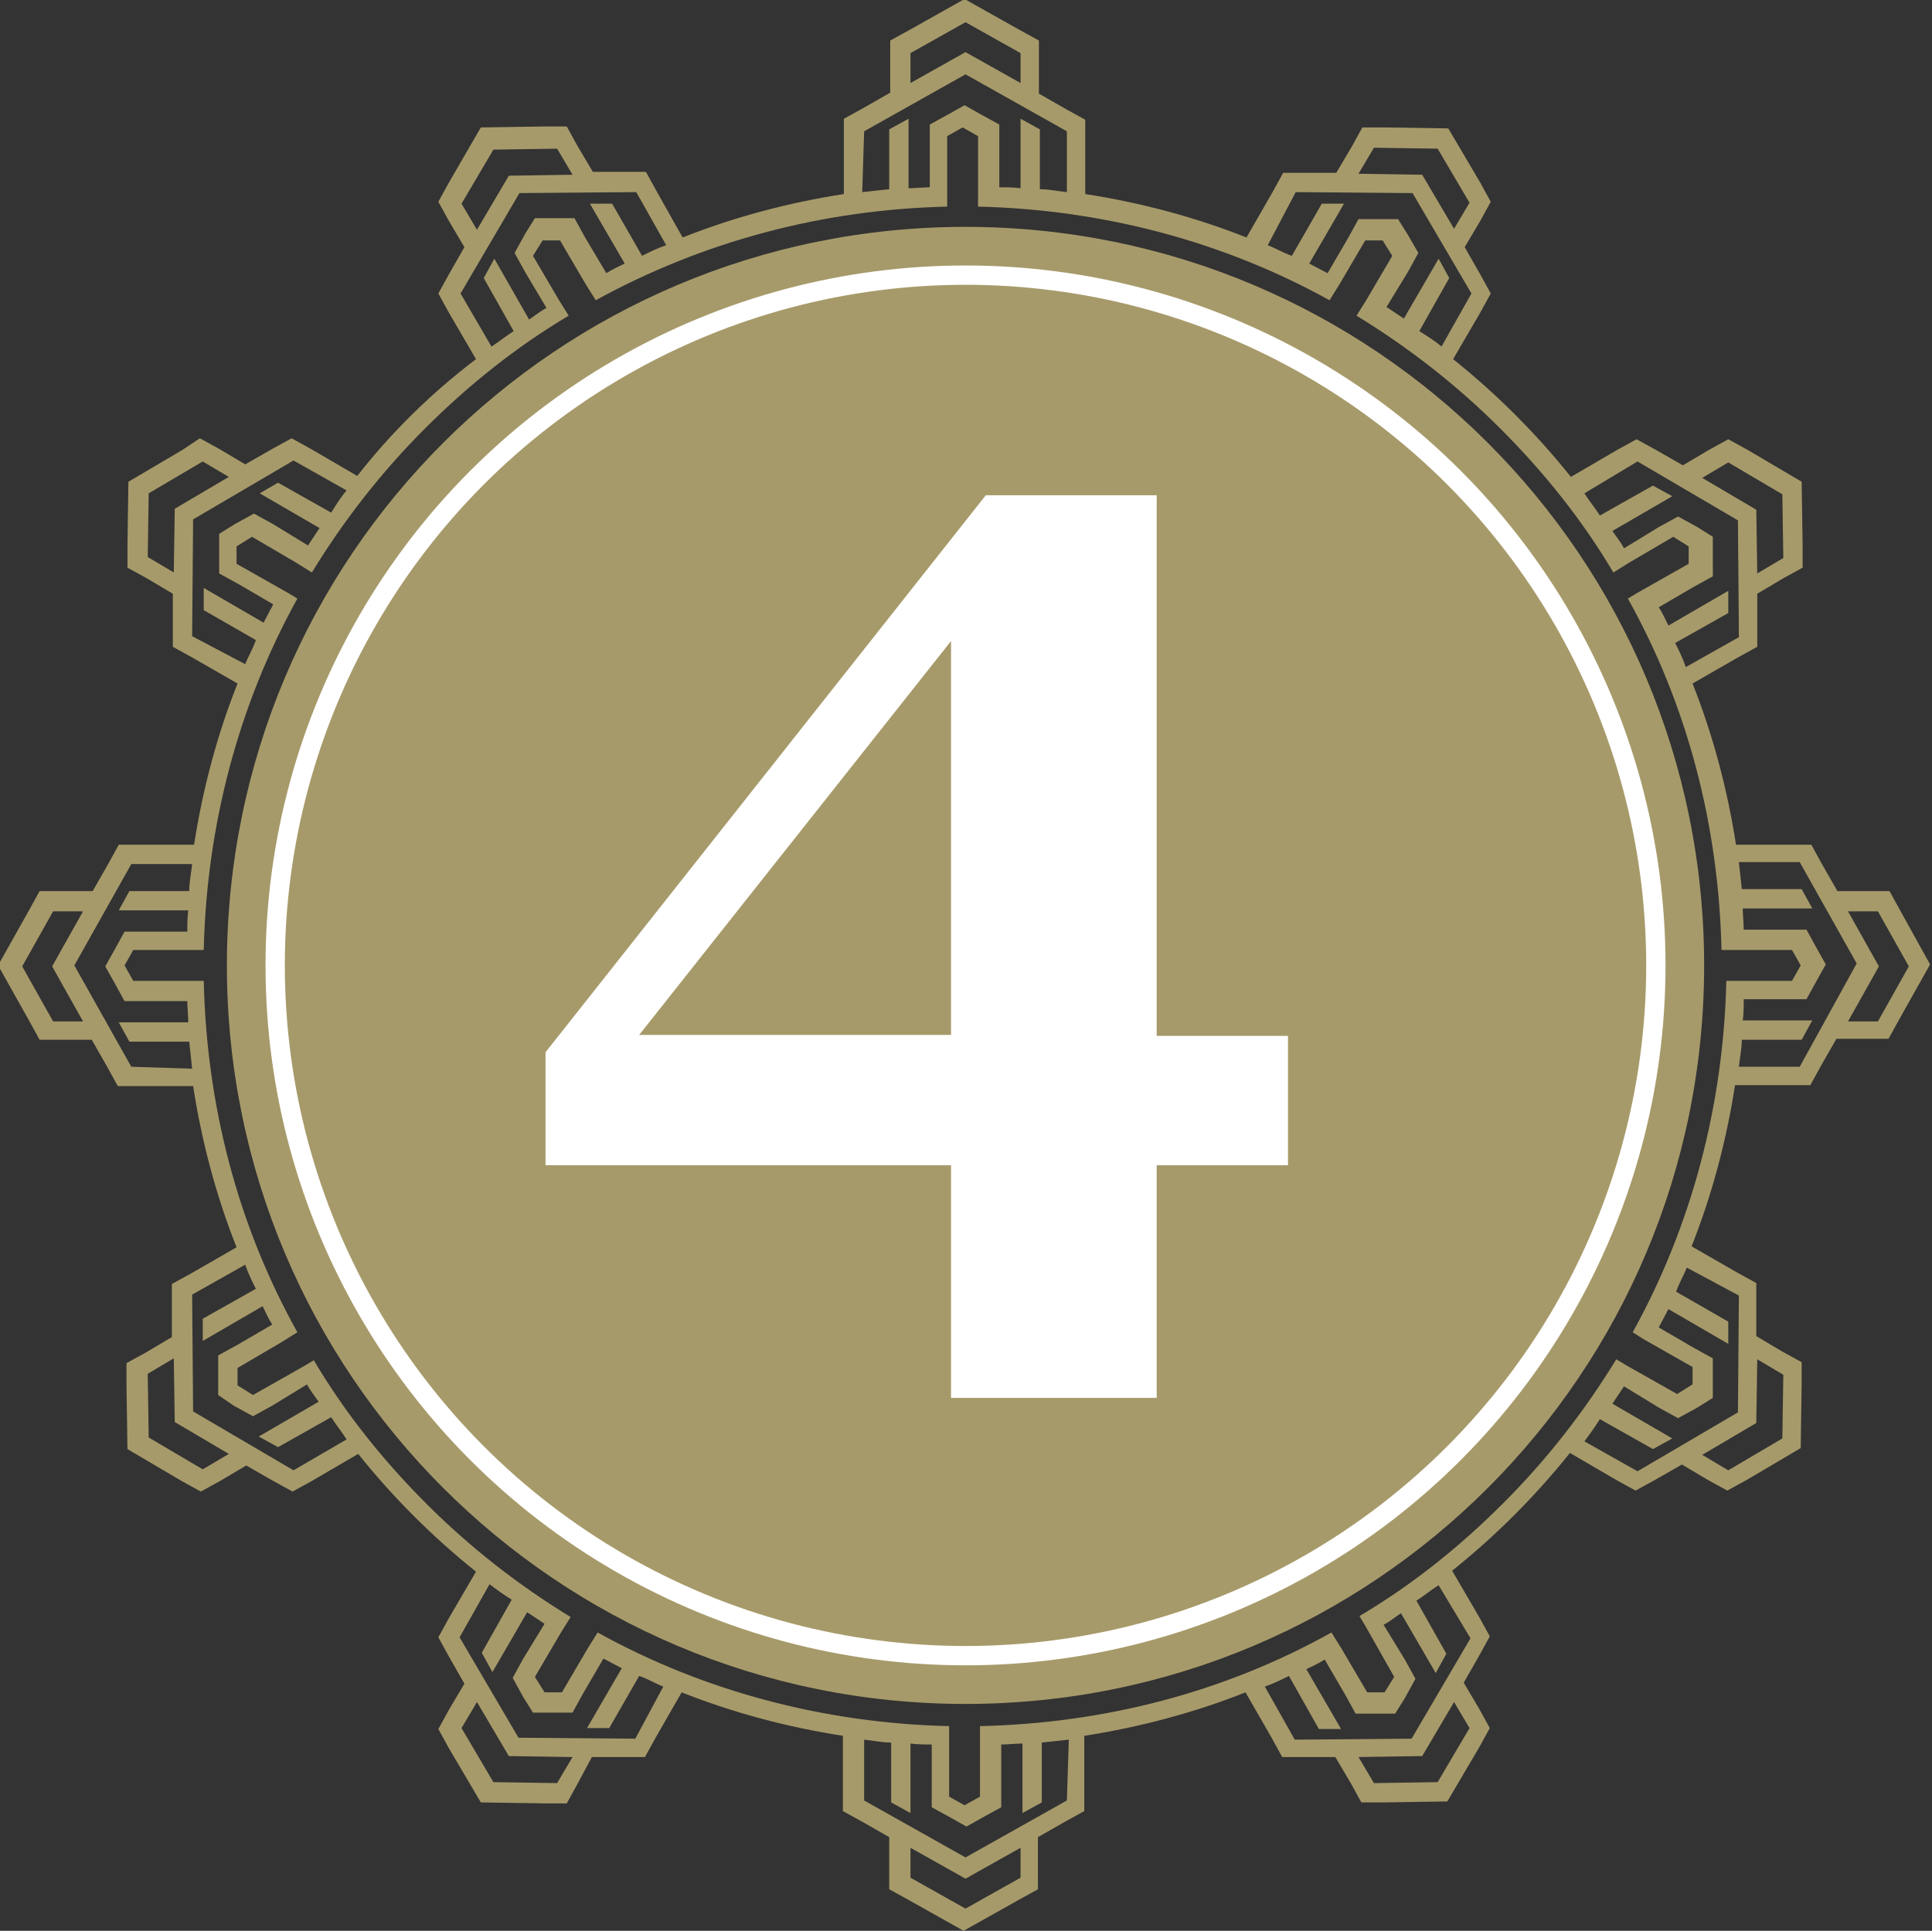 <?xml version="1.0" encoding="UTF-8"?> <!-- Generator: Adobe Illustrator 19.0.1, SVG Export Plug-In . SVG Version: 6.00 Build 0) --> <svg xmlns="http://www.w3.org/2000/svg" xmlns:xlink="http://www.w3.org/1999/xlink" id="_x36_" x="0px" y="0px" viewBox="-368.6 400.6 200.1 200" style="enable-background:new -368.6 400.6 200.1 200;" xml:space="preserve"><rect x="-368.6" y="400.6" width="200.1" height="200" fill="#333333" stroke="none"/> <style type="text/css"> .st0{fill:#A79A6A;} .st1{fill:none;stroke:#FFFFFF;stroke-width:2;stroke-miterlimit:10;} .st2{fill:#FFFFFF;} </style> <g id="_x34_"> <g> <path class="st0" d="M-268.6,424.1c-42.3,0-76.5,34.2-76.5,76.5s34.2,76.5,76.5,76.5s76.5-34.2,76.5-76.5 S-226.3,424.1-268.6,424.1z M-215.9,553.4c-14,14-32.9,21.8-52.7,21.8c-19.9,0-38.7-7.7-52.7-21.8c-14-14-21.8-32.9-21.8-52.7 c0-19.9,7.7-38.7,21.8-52.7c14-14,32.9-21.8,52.7-21.8c19.9,0,38.7,7.7,52.7,21.8c14,14,21.8,32.9,21.8,52.7 C-194,520.5-201.8,539.3-215.9,553.4z"></path> <path class="st0" d="M-171.8,494.9l-1.1-2h-2.3h-3.1l-1.6-2.8l-1.1-2h-2.3h-5.5c-0.9-5.8-2.4-11.4-4.5-16.7l4.7-2.7l2-1.1v-2.3 v-3.2l2.7-1.6l2-1.1v-2.3l-0.1-6.6l-5.6-3.3l-2-1.1l-2,1.1l-2.7,1.6l-2.8-1.6l-2-1.1l-2,1.1l-4.8,2.8c-3.6-4.5-7.7-8.6-12.2-12.2 l2.8-4.8l1.1-2l-1.1-2l-1.6-2.8l1.6-2.7l1.1-2l-1.1-2l-3.3-5.6l-6.6-0.1h-2.3l-1.1,2l-1.6,2.7h-3.2h-2.3l-1.1,2l-2.7,4.7 c-5.3-2.1-10.9-3.6-16.7-4.5v-5.4v-2.3l-2-1.1l-2.8-1.6v-3.2v-2.3l-2-1.1l-5.7-3.2l-5.7,3.2l-2,1.1v2.3v3.1l-2.8,1.6l-2,1.1v2.3 v5.5c-5.8,0.9-11.4,2.4-16.7,4.5l-2.7-4.8l-1.1-2h-2.3h-3.2l-1.6-2.7l-1.1-2h-2.3l-6.6,0.1l-3.3,5.7l-1.1,2l1.1,2l1.6,2.7 l-1.6,2.8l-1.1,2l1.1,2l2.8,4.8c-4.6,3.5-8.7,7.5-12.3,12.1l-4.8-2.8l-2-1.1l-2,1.1l-2.8,1.6l-2.7-1.6l-2-1.1l-1.8,1.2l-5.6,3.3 l-0.1,6.6v2.3l2,1.1l2.7,1.6v3.2v2.3l2,1.1l4.7,2.7c-2.1,5.3-3.6,10.9-4.5,16.7h-5.5h-2.3l-1.1,2l-1.6,2.8h-3.2h-2.3l-1.1,2 l-3.2,5.7l3.2,5.7l1.1,2h2.3h3.1l1.6,2.8l1.1,2h2.3h5.5c0.9,5.8,2.4,11.4,4.5,16.7l-4.7,2.7l-2,1.1v2.3v3.2l-2.7,1.6l-2,1.1v2.3 l0.1,6.6l5.6,3.3l2,1.1l2-1.1l2.7-1.6l2.8,1.6l2,1.1l2-1.1l4.8-2.8c3.6,4.5,7.7,8.6,12.2,12.2l-2.8,4.8l-1.1,2l1.1,2l1.6,2.8 l-1.6,2.7l-1.1,2l1.1,2l3.3,5.6l6.6,0.1h2.3l1.1-2l1.5-2.8h3.2h2.3l1.1-2l2.7-4.7c5.3,2.1,10.9,3.6,16.7,4.5v5.5v2.3l2,1.1 l2.8,1.6v3.1v2.3l2,1.1l5.7,3.2l5.7-3.2l2-1.1V594v-3.1l2.8-1.6l2-1.1v-2.3v-5.5c5.8-0.9,11.4-2.4,16.7-4.5l2.7,4.7l1.1,2h2.3h3.2 l1.6,2.7l1.1,2h2.3l6.6-0.1l3.3-5.6l1.1-2l-1.1-2l-1.6-2.7l1.6-2.8l1.1-2l-1.1-2l-2.8-4.8c4.5-3.6,8.6-7.7,12.2-12.2l4.8,2.8 l2,1.1l2-1.1l2.8-1.6l2.7,1.6l2,1.1l2-1.1l5.6-3.3l0.1-6.6v-2.3l-2-1.1l-2.7-1.6v-3.2v-2.3l-2-1.1l-4.7-2.7 c2.1-5.3,3.6-10.9,4.5-16.7h5.5h2.3l1.1-2l1.6-2.8h3.1h2.3l1.1-2l3.2-5.7L-171.8,494.9z M-189.6,448.5l5.6,3.3l0.1,6.6l-2.7,1.6 l-0.1-6.6l-5.6-3.3L-189.6,448.5z M-199,448.4l10.4,6.1l0.1,12.1l-5.5,3.1c-0.3-0.9-0.7-1.7-1.1-2.5l5.5-3.1v-2.3l-6.2,3.6 c-0.3-0.6-0.6-1.3-1-1.9l3.6-2.1l2-1.1V458v-1.8l-1.6-1l-2-1.1l-2,1.1l-3.6,2.2c-0.3-0.6-0.8-1.2-1.2-1.8l6.2-3.6l-2-1.1l-5.5,3.1 c-0.5-0.8-1.1-1.5-1.6-2.3L-199,448.4z M-226.3,415.9l6.6,0.1l3.3,5.6l-1.6,2.7l-3.3-5.6l-6.6-0.1L-226.3,415.9z M-234.4,420.5 l12.1,0.1l6.1,10.4l-3.1,5.5c-0.7-0.6-1.5-1.1-2.3-1.6l3.1-5.5l-1.1-2l-3.6,6.2c-0.6-0.4-1.2-0.8-1.8-1.2l2.2-3.6l1.1-2l-1.1-1.9 l-1-1.6h-1.8h-2.3l-1.1,2l-2.1,3.6c-0.6-0.3-1.3-0.7-1.9-1l3.6-6.2h-2.3l-3.1,5.4c-0.9-0.3-1.7-0.8-2.5-1.1L-234.4,420.5z M-274.3,406.1l5.7-3.2l5.7,3.2v3.1l-5.7-3.2l-5.7,3.2V406.1z M-279.1,414.2l10.5-5.9l10.5,5.9v6.3c-1-0.1-1.8-0.3-2.8-0.3V414 l-2-1.1v7.2c-0.7-0.1-1.5-0.1-2.2-0.1v-4.2v-2.3l-2-1.1l-1.6-0.9l-1.6,0.9l-2,1.1v2.3v4.2c-0.7,0-1.5,0.1-2.2,0.1v-7.2l-2,1.1v6.2 c-1,0.1-1.8,0.2-2.8,0.3L-279.1,414.2L-279.1,414.2z M-320.8,421.7l3.3-5.6l6.6-0.1l1.6,2.7l-6.6,0.1l-3.3,5.6L-320.8,421.7z M-320.9,431l6.1-10.4l12.1-0.1l3.1,5.5c-0.9,0.3-1.7,0.7-2.5,1.1l-3.1-5.4h-2.3l3.6,6.2c-0.6,0.3-1.3,0.6-1.9,1l-2.2-3.7l-1.1-2 h-2.3h-1.8l-1,1.6l-1.1,2l1.1,2l2.2,3.7c-0.6,0.3-1.2,0.8-1.8,1.2l-3.6-6.3l-1.1,2l3.1,5.5c-0.8,0.5-1.5,1.1-2.3,1.6L-320.9,431z M-350.5,453.3l-0.1,6.6l-2.7-1.6l0.1-6.6l5.6-3.3l2.7,1.6L-350.5,453.3z M-348.7,466.5l0.1-12.1l10.4-6.1l5.5,3.1 c-0.6,0.7-1.1,1.5-1.6,2.3l-5.5-3.1l-1.9,1.1l6.2,3.6c-0.4,0.6-0.8,1.2-1.2,1.8l-3.6-2.2l-2-1.1l-2,1.1l-1.6,1v1.8v2.3l2,1.1 l3.6,2.1c-0.3,0.6-0.7,1.3-1,1.9l-6.2-3.6v2.3l5.4,3.1c-0.3,0.9-0.8,1.7-1.1,2.5L-348.7,466.5z M-363.1,506.4l-3.2-5.7l3.2-5.7 h3.1l-3.2,5.7l3.2,5.7H-363.1z M-355,511.1l-5.9-10.5l5.9-10.5h6.3c-0.1,1-0.3,1.8-0.3,2.8h-6.2l-1.1,2h7.2 c-0.1,0.7-0.1,1.5-0.1,2.2h-4.2h-2.3l-1.1,2l-0.9,1.6l0.9,1.6l1.1,2h2.3h4.2c0,0.7,0.1,1.5,0.1,2.2h-7.2l1.1,2h6.2 c0.1,1,0.2,1.8,0.3,2.8L-355,511.1L-355,511.1z M-347.6,552.8l-5.6-3.3l-0.1-6.6l2.7-1.6l0.1,6.6l5.6,3.3L-347.6,552.8z M-338.2,552.9l-10.4-6.1l-0.1-12.1l5.5-3.1c0.3,0.9,0.7,1.7,1.1,2.5l-5.5,3.1v2.3l6.2-3.6c0.3,0.6,0.6,1.3,1,1.9l-3.6,2.1l-2,1.1 v2.3v1.8l1.6,1.1l2,1.1l2-1.1l3.6-2.2c0.3,0.6,0.8,1.2,1.2,1.8l-6.2,3.6l2,1.1l5.5-3.1c0.5,0.8,1.1,1.5,1.6,2.3L-338.2,552.9z M-310.9,585.3l-6.6-0.1l-3.3-5.6l1.6-2.7l3.3,5.6l6.6,0.1L-310.9,585.3z M-302.8,580.7l-12.1-0.1l-6.1-10.4l3.1-5.5 c0.8,0.6,1.5,1.1,2.3,1.6l-3.1,5.5l1.1,2l3.6-6.2c0.6,0.4,1.2,0.8,1.8,1.2l-2.2,3.6l-1.1,2l1.1,2l1,1.6h1.8h2.3l1.1-2l2.1-3.6 c0.6,0.3,1.3,0.7,1.9,1l-3.6,6.2h2.3l3.1-5.4c0.9,0.3,1.7,0.8,2.5,1.1L-302.8,580.7z M-262.9,595.1l-5.7,3.2l-5.7-3.2V592l5.7,3.2 l5.7-3.2V595.1z M-258.1,587.1l-10.5,5.9l-10.5-5.9v-6.3c1,0.1,1.8,0.3,2.8,0.3v6.2l2,1.1v-7.2c0.7,0.1,1.5,0.1,2.2,0.1v4.2v2.3 l2,1.1l1.6,0.9l1.6-0.9l2-1.1v-2.3v-4.2c0.7,0,1.5-0.1,2.2-0.1v7.2l2-1.1v-6.2c1-0.1,1.8-0.2,2.8-0.3L-258.1,587.1L-258.1,587.1z M-216.4,579.6l-3.3,5.6l-6.6,0.1l-1.6-2.7l6.6-0.1l3.3-5.6L-216.4,579.6z M-216.3,570.3l-6.1,10.4l-12.1,0.1l-3.1-5.5 c0.9-0.3,1.7-0.7,2.5-1.1l3.1,5.5h2.3l-3.6-6.2c0.6-0.3,1.3-0.6,1.9-1l2.1,3.6l1.1,2h2.3h1.8l1-1.6l1.1-2l-1.1-2l-2.2-3.6 c0.6-0.3,1.2-0.8,1.8-1.2l3.6,6.2l1.1-2l-3.1-5.5c0.8-0.5,1.5-1.1,2.3-1.6L-216.3,570.3z M-186.7,548l0.1-6.6l2.7,1.6l-0.1,6.6 l-5.6,3.3l-2.7-1.6L-186.7,548z M-188.5,534.8l-0.1,12.1l-10.4,6.1l-5.5-3.1c0.6-0.8,1.1-1.5,1.6-2.3l5.5,3.1l2-1.1l-6.2-3.6 c0.4-0.6,0.8-1.2,1.2-1.8l3.6,2.2l2,1.1l2-1.1l1.6-1v-1.8v-2.3l-2-1.1l-3.6-2.1c0.3-0.6,0.7-1.3,1-1.9l6.2,3.6v-2.3l-5.4-3.1 c0.3-0.9,0.8-1.7,1.1-2.5L-188.5,534.8z M-189.8,502.2c-0.3,12.9-3.6,25.4-9.7,36.4l1.1,0.7l5.1,2.9v1.8l-1.6,1l-5.3-3l-1-0.6 c-3.3,5.4-7.2,10.4-11.7,14.9c-4.6,4.6-9.5,8.5-14.9,11.7l0.6,1l3,5.3l-1,1.6h-1.8l-2.7-4.6l-1-1.6c-11.1,6.2-23.5,9.4-36.4,9.7 v1.2v0.8v5.3l-1.6,0.9l-1.6-0.9v-5.3v-0.8v-1.2c-12.9-0.3-25.4-3.6-36.4-9.7l-1,1.6l0,0l-2.7,4.6h-1.8l-1-1.6l2.7-4.6l1-1.6 c-5.4-3.3-10.4-7.2-14.9-11.7c-4.6-4.6-8.5-9.5-11.7-14.9l-1,0.6l-5.3,3l-1.6-1v-1.8l4.6-2.7l0,0l1.6-1 c-6.2-11.1-9.4-23.5-9.7-36.4h-1.2h-0.8h-5.3l-0.9-1.6l0.9-1.6h5.3h0.8h1.2c0.3-12.9,3.6-25.4,9.7-36.4l-1-0.6l0,0l-5.3-3v-1.8 l1.6-1l4.6,2.7l1.6,1c3.3-5.4,7.2-10.4,11.7-14.9c4.5-4.5,9.5-8.5,14.9-11.7l-1-1.6l-2.7-4.6l1-1.6h1.8l2.7,4.6l1,1.6 c11.1-6.1,23.5-9.4,36.4-9.7v-1.2v-0.8v-5.3l1.6-0.9l1.6,0.9v5.3v0.8v1.2c12.9,0.3,25.4,3.6,36.4,9.7l1-1.6l0,0l2.7-4.6h1.8l1,1.6 l-2.7,4.6l0,0l-1,1.6c5.4,3.3,10.4,7.2,14.9,11.7c4.6,4.6,8.5,9.5,11.7,14.9l1.6-1l0,0l4.6-2.7l1.6,1v1.8l-5.3,3l0,0l-1,0.6 c6.2,11.1,9.4,23.5,9.7,36.4h1.2h0.8h5.3l0.9,1.6l-0.9,1.6h-5.3h-0.8L-189.8,502.2L-189.8,502.2z M-182.2,511.1h-6.3 c0.1-1,0.3-1.8,0.3-2.8h6.2l1.1-2h-7.2c0.1-0.7,0.1-1.5,0.1-2.2h4.2h2.3l1.1-2l0.9-1.6l-0.9-1.6l-1.1-2h-2.3h-4.2 c0-0.7-0.1-1.5-0.1-2.2h7.2l-1.1-2h-6.2c-0.1-1-0.2-1.8-0.3-2.8h6.3l5.9,10.5L-182.2,511.1z M-174.1,506.4h-3.1l3.2-5.7l-3.2-5.7 h3.1l3.2,5.7L-174.1,506.4z"></path> </g> <circle class="st0" cx="-268.6" cy="500.6" r="75.6"></circle> <circle class="st1" cx="-268.6" cy="500.6" r="71.5"></circle> <g> <path class="st2" d="M-235.2,521.3h-13.6v24.1h-21.3v-24.1h-42v-11.7l45.6-57.7h17.7v56h13.6V521.3z M-270.1,507.9V467l-32.3,40.8 H-270.1z"></path> </g> </g> </svg> 